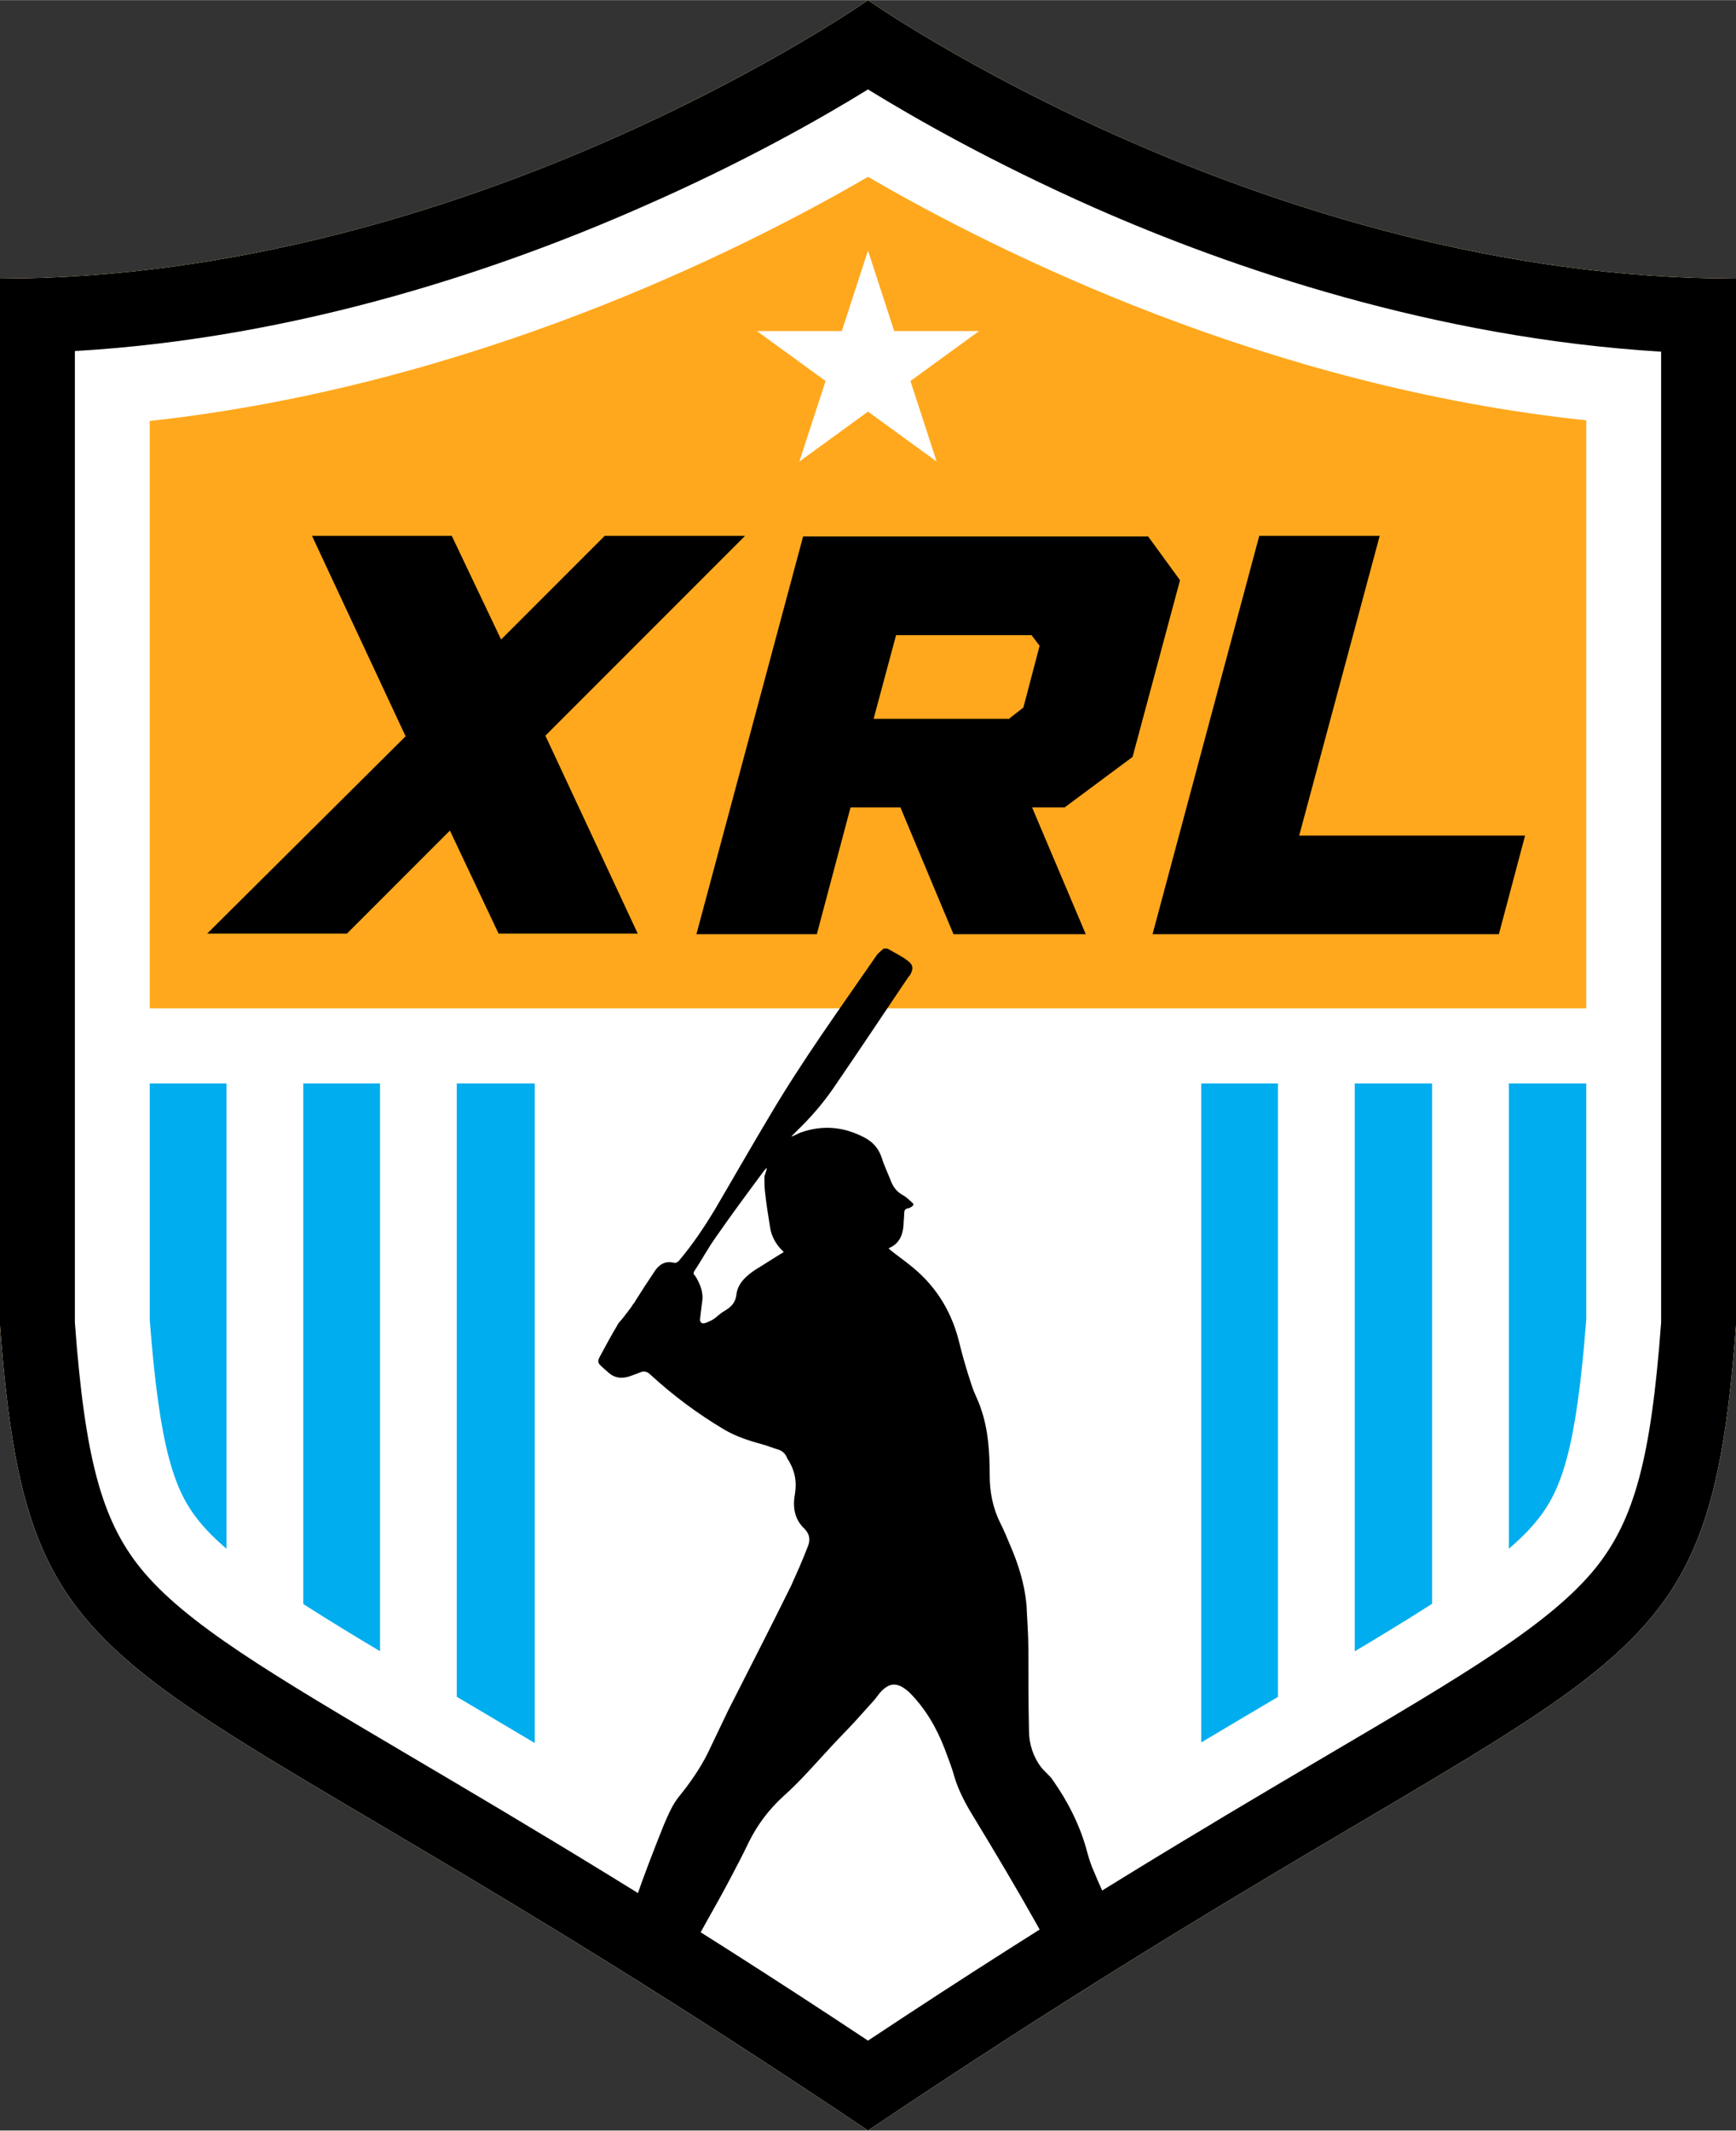 <?xml version="1.0" encoding="utf-8"?>
<!-- Generator: Adobe Illustrator 22.0.1, SVG Export Plug-In . SVG Version: 6.00 Build 0)  -->
<svg xmlns="http://www.w3.org/2000/svg" xmlns:xlink="http://www.w3.org/1999/xlink" version="1.1" x="0px" y="0px" viewBox="0 0 278.2 341.2" style="enable-background:new 0 0 278.2 341.2;" xml:space="preserve" preserveAspectRatio="xMidYMid meet" width="118.211" height="145.0">
<rect x="0" y="0" width="278.2" height="341.2" fill="#333333" stroke="none"/>
<style type="text/css">
	.st0{display:none;}
	.st1{display:inline;}
	.st2{fill:#FFA81D;}
	.st3{fill:#FFFFFF;}
	.st4{fill:#00ADEE;}
</style>
<g id="hockey" class="st0">
	<g class="st1">
		<g>
			<path class="st2" d="M139.1,0c0,0-63.5,44.6-139.1,44.6v167.6c4.8,64.5,19.2,48.4,139.1,129c119.9-80.6,134.3-64.5,139.1-129
				V44.6C202.6,44.6,139.1,0,139.1,0z"/>
			<polygon class="st3" points="257.4,173.5 257.4,241.6 137.7,320.9 99.6,292.5 22,241.8 22,173.5 22,161.5 257.4,161.5 			"/>
			<path class="st4" d="M17.6,167.5h243.2c0,0,0.8,41.1,0,44.3c-0.8,3.2-3,27.6-4,27.6c-1,0-20.3,21.6-21.2,22
				c-1,0.5-97.9,59.4-97.9,59.4S43,263.6,42.4,261.5c-0.6-2.1-19-20.3-19-20.3L17.6,167.5z"/>
			<g>
				<rect x="204.8" y="168.1" class="st3" width="12.3" height="109.1"/>
				<rect x="229.5" y="168.1" class="st3" width="12.3" height="109.1"/>
				<rect x="36.3" y="168.1" class="st3" width="12.3" height="109.1"/>
				<rect x="60.9" y="168.1" class="st3" width="12.3" height="109.1"/>
			</g>
			<polygon class="st3" points="139.1,315 85.7,285.6 85.7,165.6 192.5,165.6 192.5,285.3 			"/>
			<path class="st3" d="M139.1,28.3c21,12.2,64,33.6,115.1,39v144c-1.6,20.9-4,27.4-7.9,32.2c-5.8,7.2-19.6,15.3-40.4,27.6
				c-16.6,9.8-38.6,22.8-66.8,41.3C110.9,294,88.9,281,72.3,271.2c-20.8-12.3-34.6-20.4-40.4-27.6c-3.9-4.8-6.3-11.3-7.9-32.2v-144
				C75.1,61.8,118.1,40.5,139.1,28.3 M139.1,0c0,0-63.5,44.6-139.1,44.6v167.6c4.8,64.5,19.2,48.4,139.1,129
				c119.9-80.6,134.3-64.5,139.1-129V44.6C202.6,44.6,139.1,0,139.1,0L139.1,0z"/>
			<path d="M139.1,14.3c7.3,4.5,19.9,11.7,36.4,19c21.8,9.6,54.4,20.8,90.7,23v155.5c-1.6,21.7-4.3,31.6-10.5,39.3
				c-7.2,8.9-20.9,17-43.7,30.4c-17.8,10.5-41.7,24.6-72.9,45.3C107.9,306.1,84,292,66.2,281.5c-22.7-13.4-36.5-21.5-43.7-30.4
				c-6.2-7.7-8.9-17.6-10.5-39.3V56.2c36.3-2.1,68.9-13.4,90.7-23C119.2,26,131.8,18.8,139.1,14.3 M139.1,0
				c0,0-63.5,44.6-139.1,44.6v167.6c4.8,64.5,19.2,48.4,139.1,129c119.9-80.6,134.3-64.5,139.1-129V44.6C202.6,44.6,139.1,0,139.1,0
				L139.1,0z"/>
			<rect x="14.7" y="161.5" class="st3" width="246.1" height="12"/>
		</g>
		<polygon class="st3" points="139.1,40.1 143.3,53 156.9,53 145.9,61 150.1,73.9 139.1,65.9 128.1,73.9 132.3,61 121.3,53 
			134.9,53 		"/>
		<g class="st0">
			<path class="st1" d="M50,85.8h22.4l7.9,16.6l16.6-16.6h22.5l-32,32l14.8,31.7H79.9L72.1,133l-16.5,16.5H33.2L65,117.9L50,85.8z"
				/>
			<path class="st1" d="M136.1,129.9l-5.3,19.7h-19.3l17.1-63.7h55.3l5.1,7l-8,30l-8.9,7H136.1z M161.8,115l2.2-1.8l2.7-9.9
				l-1.3-1.8h-21.7l-3.6,13.4H161.8z"/>
			<polygon class="st1" points="244.4,133.8 208.2,133.8 221.1,85.8 201.8,85.8 184.7,149.6 240.2,149.6 			"/>
		</g>
		<g>
			<path d="M50,85.8h22.4l7.9,16.6l16.6-16.6h22.5l-32,32l14.8,31.7H79.9L72.1,133l-16.5,16.5H33.2L65,117.9L50,85.8z"/>
			<path d="M144.3,129.3h-8l-5.4,20.3h-19.3l17.1-63.7h55.3l5.1,7l-7.6,28.3l-10.9,8.1h-5.2l8.6,20.3h-21.2L144.3,129.3z M161.8,115
				l2.2-1.7l2.6-9.9l-1.3-1.7h-21.7l-3.6,13.4H161.8z"/>
			<polygon points="244.4,133.8 208.2,133.8 221.1,85.8 201.8,85.8 184.7,149.6 240.2,149.6 			"/>
		</g>
		<path d="M183.1,280.1c-2.5-0.3-10-0.2-12.7-2.8l-20.3-23.7c0.3-0.1,0.6-0.5,0.6-0.5c0.6-0.6,2-4.1,2-4.1c1-0.3,1.2-1.5,1.2-1.5
			c0.5-0.5,1-1.9,1-1.9c0.8-1.3-0.4-2.6-0.4-2.6c0.6-0.2,0.2-1.1,0.2-1.1l0,0l0,0c0,0,0,0,0,0c0,0,0,0,0,0c2.9-3.7,4.1-5.3,4.1-5.3
			c3.8-5,3-10.4,2.1-13.1c-0.9-2.8-0.6-7.6-0.5-10.5c0.2-2.9-1.4-7.1-3.4-9.6c-1.4-1.8-5.2-4.7-7.3-6.3c0.1-0.2,0.2-0.4,0.3-0.6
			c0.2-0.4,0.2-0.9,0.3-1.2c0.3-0.1,0.3-0.2,0.3-0.2c0.9-2.4,0.5-5.5,0.5-5.5c-0.1,0-0.3-0.1-0.5-0.2c0.2-0.8,0-2.4,0-2.7
			c0-0.3-0.7-0.5-0.7-0.5c0-0.6-0.3-1.1-0.3-1.1l-0.7-1.2c-0.5-1.2-1.8-2.1-1.8-2.1s-1-0.5-1.2-0.5c-0.2,0-0.7,0.6-0.7,0.6
			c-2.3-0.4-3.6-0.2-3.6-0.2c-0.4-0.3-1.3-0.5-1.3-0.5l-1.2,0.4l-1.1,1l-0.7,1.2c0,0-0.3,0.3-0.5,0.7c-0.1,0.4-0.2,0.7-0.2,0.7
			s-0.2,0.6-0.2,0.7c-0.2,0-0.5,0.3-0.6,0.6c-0.1,0.2-0.2,1.4-0.2,1.9c-2.6-0.7-5.5-0.1-7.4-0.1c-1.9,0-2.6,0.2-3.6,0.6
			c-1,0.4-1.8-0.1-3.3-0.2c-1.5-0.2-3.3,5.1-3.5,6.7c-0.2,1.6-1.1,4.1-1.1,4.1s-1.8,4-2,5.3c-0.1,0.8-0.4,2-0.6,2.8
			c-3-1.4-5,0.2-5,0.2v0.9c0.3,1.6,1.9,3.5,1.9,3.5c-0.5,0.3-0.2,2-0.2,2c-0.2-0.1-0.4,0.5-0.4,0.5l0.2,1.5l0.3,0.3
			c-0.2,0.7,0.3,1.8,0.3,1.8l0.3,0.2l0.4,0.5c0,0,0.5,0.5,0.9,1c0.4,0.5,2.2,1.5,2.2,1.5c0.3,0.4,0.8,0.8,0.8,0.8s0.7,0.6,1.5,1.3
			c0.8,0.7,1.2,0.2,1.2,0.2l0.3,0.3c1,0.1,2.4-0.2,2.8-0.3c0.3,0.3,0.6,0.7,0.9,1c-0.7,0.9-1.8,2.2-2.5,3c-1.1,1.4-3.6,5.1-4.8,6
			c0,0,0.2,0.2,0.4,0.6c-1.2,1.6-4.4,6-5.7,8.6c-1.6,3.3-3.7,9.1-3.7,9.1s-1.4,4.7-2.2,7.1c-0.6,1.8,0.1,2.8,0.5,3.1
			c-0.5,1.1-1.9,3.6-3.8,4.1c-2.4,0.8-2.8,0.9-2.8,0.9s-1.3-0.1-1.7,0.9l-0.5,0.8c0,0-1.1,1.4-0.8,2.2c0.1,0.3,0.4,0.7,0.7,1.1
			c0,0.5-0.2,1.3-1,2.6c0,0,0,0.1,0.2,0.2l-0.2,0.6c0,0,0.4,1.1,2.4,0.6c2-0.5,8.5-2.6,8.5-2.6s0.9-0.4,1.1-1.1c0,0,0,0,0,0
			c0.1-0.3,0.3-0.9,0.4-2.1c0.4-0.2,2.1-0.8,2.2-2.4c0.1-1.2,0.8-3,1.2-4c0,0,1.6-1.4,2.7-3.8c1.1-2.5,2.9-4.6,3.8-5.6
			c0.9-1.1,2-4.7,2.2-5.6c0.2-0.9,0.5-1.5,1.9-3.2c1.2-1.5,2.8-2.9,3.2-3.3c0.5,0.2,1.1,0.2,1.5,0.2c0,0,4.4-4.4,6.6-5.7
			c0,0,0.1,0,0.2,0c0,0.1,0.1,0.1,0.1,0.2c0,0.1-0.1,0.2-0.3,0.3c-0.7,0.5-1.8,2-3.9,3.8c-2.1,1.8-3.4,2.6-3.2,3.5
			c0,0,0,0.1,0.1,0.1c-1.4,1.4-4.6,5-4.7,7.5c-0.2,3.2-0.1,3.7-1.1,6c-1,2.3-2.7,8.8-2.7,8.8s-0.6,1.3-0.1,2.4
			c-1.1,0.6-3.3,1.8-5.5,2.1l-2.8,0.8l0.1,0.1c0,0-1.4,0.4-2.5,2c0,0-0.3,0.6,0.2,1.2c0.1,0.1,0.2,0.2,0.3,0.4l-1.7,1.7
			c0,0-0.3,0.4-0.1,0.6l-0.3,0.2c0,0,0,0.9,6,0.5s6.9-0.6,6.9-0.6s2-0.4,2.4-1.7c1.3-0.4,2.6-0.8,3.1-2.4c0.4-1.3,0.7-2.3,1.1-3
			c0,0,1.8-1,3.4-3.7c1.6-2.7,2.5-4.3,3-4.9s1.1-3.2,1.4-4.4c0.3-1.2,0.4-3.9,2.2-5.7c0,0,1.3,1.1,1.9,1.6c0,0,3.1-2.1,3.8-3.1
			l0.1,0.3c0.1,0.4,0.8,0.9,0.8,0.9s1.6,1.1,1.7,1.3c0.1,0.2,1,0.9,1,0.9c-0.5,0.7-0.1,1.1-0.1,1.1s0.7,0.6,1.5,0.9
			c0.9,0.3,1.3-0.4,1.3-0.4l0.3,0.3c0.7,0.5,2.4-0.6,2.4-0.6l0,0c10.4,12.3,19.8,23.4,20.8,24.5c2.4,2.7,4.4,3.1,4.4,3.1
			c3.2,1.1,9.5,1.7,9.5,1.7s2.1,0.3,2-1.1S185.6,280.3,183.1,280.1z M148,195.6L148,195.6c0.1-0.2,0.1-0.4,0.2-0.7
			c0.6,0.1,1,0.1,1.3,0.1c0,0.4-0.2,0.9-0.4,1.3C148.4,195.9,148,195.6,148,195.6z M122.9,205.3c1.1-0.3,2-1.7,2.3-2.6
			c0.3-0.8,2.4,1.7,2.4,1.7c0.6,1.5,2.1,2.4,2.1,2.4s0,0-0.5,3.5c-0.5,3.5-1.4,6.2-1.7,7.7c-0.2,1.2-3,3.9-3.8,4.7l-0.3-0.4
			c0.8-1.1,0.4-2.7,0.4-2.7l-0.8-2.6c0.8-0.7,0.5-1.3,0.5-1.3l-1.1-4l0.1-0.3c0,0-0.5-2.6-0.6-3.1c-0.1-0.5-0.6-0.7-0.6-0.7
			c0-0.1,0-0.1,0-0.2C122,206.2,122.9,205.3,122.9,205.3z"/>
	</g>
</g>
<g id="soccer" class="st0">
	<g class="st1">
		<g>
			<path class="st2" d="M139.1,0c0,0-63.5,44.6-139.1,44.6v167.6c4.8,64.5,19.2,48.4,139.1,129c119.9-80.6,134.3-64.5,139.1-129
				V44.6C202.6,44.6,139.1,0,139.1,0z"/>
			<polygon class="st3" points="257.4,173.5 257.4,241.6 137.7,320.9 99.6,292.5 22,241.8 22,173.5 22,161.5 257.4,161.5 			"/>
			<path class="st4" d="M17.6,167.5h243.2c0,0,0.8,41.1,0,44.3c-0.8,3.2-3,27.6-4,27.6c-1,0-20.3,21.6-21.2,22
				c-1,0.5-97.9,59.4-97.9,59.4S43,263.6,42.4,261.5c-0.6-2.1-19-20.3-19-20.3L17.6,167.5z"/>
			<g>
				<rect x="204.8" y="168.1" class="st3" width="12.3" height="109.1"/>
				<rect x="229.5" y="168.1" class="st3" width="12.3" height="109.1"/>
				<rect x="36.3" y="168.1" class="st3" width="12.3" height="109.1"/>
				<rect x="60.9" y="168.1" class="st3" width="12.3" height="109.1"/>
			</g>
			<polygon class="st3" points="139.1,315 85.7,285.6 85.7,165.6 192.5,165.6 192.5,285.3 			"/>
			<path class="st3" d="M139.1,28.3c21,12.2,64,33.6,115.1,39v144c-1.6,20.9-4,27.4-7.9,32.2c-5.8,7.2-19.6,15.3-40.4,27.6
				c-16.6,9.8-38.6,22.8-66.8,41.3C110.9,294,88.9,281,72.3,271.2c-20.8-12.3-34.6-20.4-40.4-27.6c-3.9-4.8-6.3-11.3-7.9-32.2v-144
				C75.1,61.8,118.1,40.5,139.1,28.3 M139.1,0c0,0-63.5,44.6-139.1,44.6v167.6c4.8,64.5,19.2,48.4,139.1,129
				c119.9-80.6,134.3-64.5,139.1-129V44.6C202.6,44.6,139.1,0,139.1,0L139.1,0z"/>
			<path d="M139.1,14.3c7.3,4.5,19.9,11.7,36.4,19c21.8,9.6,54.4,20.8,90.7,23v155.5c-1.6,21.7-4.3,31.6-10.5,39.3
				c-7.2,8.9-20.9,17-43.7,30.4c-17.8,10.5-41.7,24.6-72.9,45.3C107.9,306.1,84,292,66.2,281.5c-22.7-13.4-36.5-21.5-43.7-30.4
				c-6.2-7.7-8.9-17.6-10.5-39.3V56.2c36.3-2.1,68.9-13.4,90.7-23C119.2,26,131.8,18.8,139.1,14.3 M139.1,0
				c0,0-63.5,44.6-139.1,44.6v167.6c4.8,64.5,19.2,48.4,139.1,129c119.9-80.6,134.3-64.5,139.1-129V44.6C202.6,44.6,139.1,0,139.1,0
				L139.1,0z"/>
			<rect x="14.7" y="161.5" class="st3" width="246.1" height="12"/>
		</g>
		<polygon class="st3" points="139.1,40.1 143.3,53 156.9,53 145.9,61 150.1,73.9 139.1,65.9 128.1,73.9 132.3,61 121.3,53 
			134.9,53 		"/>
		<g class="st0">
			<path class="st1" d="M50,85.8h22.4l7.9,16.6l16.6-16.6h22.5l-32,32l14.8,31.7H79.9L72.1,133l-16.5,16.5H33.2L65,117.9L50,85.8z"
				/>
			<path class="st1" d="M136.1,129.9l-5.3,19.7h-19.3l17.1-63.7h55.3l5.1,7l-8,30l-8.9,7H136.1z M161.8,115l2.2-1.8l2.7-9.9
				l-1.3-1.8h-21.7l-3.6,13.4H161.8z"/>
			<polygon class="st1" points="244.4,133.8 208.2,133.8 221.1,85.8 201.8,85.8 184.7,149.6 240.2,149.6 			"/>
		</g>
		<g>
			<path d="M50,85.8h22.4l7.9,16.6l16.6-16.6h22.5l-32,32l14.8,31.7H79.9L72.1,133l-16.5,16.5H33.2L65,117.9L50,85.8z"/>
			<path d="M144.3,129.3h-8l-5.4,20.3h-19.3l17.1-63.7h55.3l5.1,7l-7.6,28.3l-10.9,8.1h-5.2l8.6,20.3h-21.2L144.3,129.3z M161.8,115
				l2.2-1.7l2.6-9.9l-1.3-1.7h-21.7l-3.6,13.4H161.8z"/>
			<polygon points="244.4,133.8 208.2,133.8 221.1,85.8 201.8,85.8 184.7,149.6 240.2,149.6 			"/>
		</g>
		<g>
			<path d="M146.7,297c-5.2,1.5-8.7,6.5-8.4,11.8c0.3,5.4,4.3,9.9,9.7,10.8c0.5,0.1,1,0.2,1.5,0.2c1.3-0.2,2.5-0.3,3.8-0.5
				c0.1-0.1,0.2-0.1,0.4-0.2c5.2-1.8,8.4-7.1,7.7-12.5C160.5,299.6,153.6,295,146.7,297z"/>
			<path d="M184.4,201.6c-0.4-1.5-1.1-2.7-2.4-3.5c-0.8-0.5-1.7-1-2.5-1.5c-0.2-0.1-0.3-0.3-0.5-0.4c-0.8-0.6-1.6-1.3-2.5-1.7
				c-3.3-1.6-6.6-3.1-9.9-4.6c-0.8-0.4-1.6-0.9-2.4-1.4c-0.6-0.4-1.3-0.8-1.9-1.1c-1-0.4-2-0.7-3-0.9c-0.9-0.2-1.8-0.5-2.7-0.7
				c-1.3-0.3-2.6,0.1-3.9,0.2c-2.1,0.3-4.2,0.3-6.2-0.4c-0.3-0.1-0.8-0.2-1.1-0.1c-0.9,0.5-1.6-0.5-2.4-0.3c0,0-0.1-0.1-0.1-0.1
				c-0.4-1.1-0.6-2.2-0.5-3.3c0.1-0.5,0.4-0.9,1-1.1c0.8-0.3,0.8-1.2,0.8-1.9c0-0.8-0.1-1.6,0.2-2.4c0.2-0.6,0-1.3,0-2.1
				c-0.5,0.2-0.8,0.3-1.1,0.4c-0.2-1.8-0.4-3.5-0.7-5.2c-0.2-1.2-0.6-2.3-1.6-3.1c-0.5-0.4-1-0.7-1.5-1c-0.3-0.2-0.7-0.5-1-0.6
				c-1.6-0.4-3.2-0.8-4.9-0.5c-0.2,0-0.5,0-0.7,0c0,0-0.1,0-0.1,0c-0.2,0.1-0.4,0.1-0.6,0.2c-2.9,0.7-4.6,2.7-5.6,5.4
				c-0.5,1.3-0.7,2.7-0.5,4.1c0,0.1,0,0.3-0.1,0.5c-0.2,0.4,0,0.8,0.2,1.1c0.2,0.3,0.3,0.7,0.5,1.1c-0.3,0-0.4,0-0.6-0.1
				c-0.4-0.2-0.7,0-0.8,0.4c-0.1,0.2-0.1,0.5-0.1,0.8c0.6,1.6,1.2,3.2,1.8,4.7c0.2,0.5,0.6,0.7,1.1,0.3c0.1-0.1,0.3-0.1,0.5-0.2
				c0.3,1.1,0.5,2.1,0.8,3c-0.8,0.5-1.4,1.3-2.4,1.3c-0.1,0-0.3,0.2-0.4,0.3c-0.3,0.3-0.6,0.4-1,0.4c-0.7,0-1.3,0-2,0
				c0.1,0.9-0.1,1.2-0.8,1.3c-0.7,0.1-1.5,0.3-2.2,0.4c-1.2,0.2-2.3,0.7-3.1,1.6c-1.8,2-3.6,3.9-5.4,5.9c-1.3,1.4-2.6,2.8-3.4,4.6
				c-1.7,3.5-2.9,7.2-4,10.9c-0.3,0.9-0.1,1.9-0.1,2.8c0,0.4,0.2,0.5,0.6,0.5c0.6,0.1,1.3,0.2,2,0.4c-0.7,1.1-1.2,2.1-2.3,2.8
				c-0.9,0.5-1.7,1.2-2.1,2.2c-0.9,2.3-1.7,4.6-1.6,7.2c0.1,1.1-0.1,2.2-0.3,3.2c-0.1,0.5-0.3,1-0.3,1.6c0,0.2-0.1,0.4-0.3,0.6
				c-0.4,0.6-0.9,1.1-1.4,1.7c-0.4,0.5-0.8,0.9-1.2,1.4c-0.2,0.2-0.3,0.5-0.3,0.7c0,1.1,0,2.2,0,3.3c0,0.4,0,0.8,0.1,1.2
				c0.2,0.7,0.6,1.3,0.6,1.9c0,1.6,1,2.7,1.9,3.8c0.3,0.4,0.8,0.4,1.2,0.1c0.4-0.2,0.5-0.6,0.3-1c-0.2-0.6-0.3-1.2-0.5-1.7
				c0.4-0.2,0.7-0.3,1-0.4c0.2-0.1,0.4-0.3,0.4-0.4c0-0.5,0.1-1-0.1-1.4c-0.4-0.8-0.2-1.6,0-2.5c0.3-1,0.9-1.7,1.8-2.2
				c-0.1,0.5-0.3,0.9-0.5,1.4c-0.4,0.7-0.6,1.4-0.3,2.1c0.2,0.5,0.6,0.6,1,0.2c0.2-0.2,0.3-0.3,0.4-0.5c0.2-0.3,0.4-0.5,0.6-0.8
				c0.2-0.3,0.4-0.5,0.5-0.8c0.3-0.6,0.5-1.3,0.9-1.7c1-1,1.2-2.1,1-3.3c-0.2-1.2-0.3-2.5-0.4-3.7c0-0.3,0.2-0.6,0.4-0.8
				c0.6-0.6,1.2-1.1,1.8-1.6c0.9-0.9,1.6-2,1.8-3.3c0.1-0.9,0.3-1.9,0.6-2.8c0.1-0.3,0.3-0.6,0.5-0.9c0.4-0.6,1.1-1.1,1.1-1.7
				c0-1.3,0.9-1.5,1.8-1.7c0.3-0.1,0.6-0.1,0.9-0.2c0.2-0.1,0.3-0.2,0.4-0.3c1.2-1.8,2.1-3.7,2.1-5.9c0-0.2,0.1-0.3,0.1-0.7
				c0.3,0.3,0.5,0.4,0.5,0.6c0.1,1,0.3,2,0,3c-0.3,1.3-0.8,2.5-0.5,3.8c0.1,0.7,0.1,1.5,0.2,2.2c0.2,2.4,0.9,4.6,2.8,6.3
				c0.7,0.6,1.1,1.4,1,2.4c0,0.4-0.1,0.7-0.6,0.7c-0.3,0-0.6,0.2-0.8,0.4c-0.6,0.7-1.2,1.5-1.8,2.3c-0.5,0.8-0.7,1.7-0.5,2.6
				c0.1,0.4,0,0.7-0.3,1c-2.8,3.4-5.6,6.9-8.4,10.3c-0.7,0.9-1.2,1.9-1.8,2.9c-0.3,0.5-0.3,1.2-0.6,1.7c-1.3,2.3-2.8,4.6-4.1,6.9
				c-0.3,0.5-0.7,1-1.3,1.2c-0.2,0.1-0.3,0.2-0.4,0.4c-0.9,1.4-1.8,2.7-2.8,4.1c-0.2,0.3-0.2,0.5,0.1,0.7c0.6,0.7,1.2,1.5,1.8,2.3
				c0.4,0.5,0.5,1.1,0.3,1.8c-0.7,2.3-1.5,4.6-2.2,6.9c-0.1,0.4-0.3,0.7-0.4,1.1c-1,1.8-2.2,3.5-3.1,5.4c-1.5,2.9-3.2,5.8-3.5,9.2
				c0,0.2-0.2,0.5-0.4,0.5c-0.4,0.1-0.6,0.3-0.7,0.7c-0.5,1.5-1.1,3-1.6,4.6c-0.2,0.5-0.3,0.9-0.3,1.4c-0.1,1.2-0.2,2.4-0.3,3.7
				c-0.1,0.7-0.1,1.3-0.1,2c2.7,2.2,5.7,4.6,8.7,7.1c0.7-2.3,1.5-4.6,2.2-6.9c0.4-1.4,1.1-2.6,2-3.7c0.8-0.9,1.5-1.8,2.2-2.7
				c0.3-0.3,0.5-0.8,0.6-1.2c0.3-1.4,0.7-2.7,0.9-4.1c0.3-2.2,0.5-4.5,0.8-6.8c0-0.2,0-0.4,0.2-0.6c1-1,1.9-2.1,3-3.1
				c1.1-1,2.1-2,3.1-3.1c1.4-1.5,2.9-2.9,4.4-4.4c0.2-0.2,0.4-0.3,0.7-0.1c0.6,0.3,1.3,0.5,1.9,0.8c0.1-0.2,0.2-0.4,0.3-0.6
				c1.1-2,2.3-4,3.4-6c0.1-0.2,0.3-0.5,0.5-0.7c0.8-0.6,1.5-1.3,2.4-1.8c0.9-0.6,1.8-1.2,2.4-2.1c0.3-0.5,0.9-0.7,1.6-0.8
				c0.2,1.3,0.4,2.6,0.5,3.9c0,0.2-0.1,0.4-0.2,0.6c-1,1.6-2.1,3.1-3.1,4.7c-0.6,0.9-1.1,1.9-1.7,2.9c-0.7,1.1-1.4,2.1-2.6,2.7
				c-1.2,0.6-2,1.5-2.6,2.7c-1,1.8-1.6,3.8-2.1,5.8c-0.4,1.5,0,2.8,1.1,3.9c0.8,0.8,1.7,1.1,2.8,0.7c2.4-0.9,4.8-1.8,6.5-3.9
				c0.3-0.3,0.6-0.6,0.9-0.9c0.8-0.9,2-1.4,2.1-2.8c0.4,0.6,0.8,1.3,1.1,1.9c0.6,1.2,1.5,2.2,2.9,2.4c1.4,0.2,2.9,0,4.1-0.7
				c1.3-0.7,2.5-1.8,3.5-2.9c0.6-0.7,0.9-1.8,1.1-2.8c0.2-0.8,0.5-1.6,1-2.2c0.5-0.6,1-1.2,1.6-1.8c0.5-0.6,1-1.3,1.9-0.4
				c0.6-2,1.2-3.8,1.6-5.6c0.4-1.7,0.7-3.3,1.5-4.9c0.4-0.8,0.9-1.6,1.1-2.5c0.8-2.7,1.6-5.3,2.4-8c0.4-1.3,0.5-2.6,0.3-4
				c-0.5-3.1-0.9-6.2-1.4-9.3c0-0.2-0.1-0.4-0.1-0.6c-0.3-1.1,0-2.2,0.7-3c0.6-0.7,1.2-1.5,1.6-2.3c1-2.1,1.3-4.3,1.1-6.6
				c-0.2-2.2-0.5-4.4-0.8-6.6c-0.2-1-0.1-1.9,0.2-2.9c0.2-0.5,0.3-1.1,0.4-1.6c1-4.4,2-8.7,3-13.1c0.1-0.4,0.3-0.6,0.7-0.6
				c1.2,0,2.4,0,3.6-0.1c1.7-0.1,3.3,0,4.8,1c1,0.7,2.1,1,3.2,1c0.3,0,0.6-0.1,0.8-0.2c0.7-0.6,1.4-1.3,2.1-2c0.3,0.3,0.7,0.4,0.6,1
				c-0.6,3-1,6.1-1.1,9.2c-0.1,3-1.2,5.8-2,8.6c-0.1,0.2-0.2,0.3-0.3,0.5c-0.5,0.7-1,1.4-1.6,2c-1,1.1-2.3,1.9-3.8,2.4
				c-0.6,0.2-1.2,0.4-1.7,0.6c0.1,0.4,0.2,0.6,0.3,0.9c0.2,1.3-0.6,2.2-1.2,3.2c-0.3,0.5-0.6,0.9-0.4,1.5c0.2,0.5,0.3,1.1,0.5,1.8
				c0.5-0.5,1-0.8,1.1-1.2c0.4-1,1.4-1,2.2-1.2c-0.4,0.4-0.8,0.7-1.2,1c-0.3,0.3-0.4,0.7-0.7,0.9c-0.9,0.7-0.9,0.6-0.6,1.8
				c0.8-0.1,1.1,0.5,1.6,0.9c0.2,0.2,0.3,0.5,0.3,0.8c0,0.7,0.3,0.8,0.9,0.6c0.4-0.2,0.8-0.4,1.2-0.5c0.3-0.1,0.6-0.4,0.8,0.2
				c0,0.1,0.3,0.1,0.4,0.1c0.6-0.2,1.2-0.3,1.8-0.5c0.1,0,0.2-0.2,0.2-0.4c0.1-0.4,0.2-0.8,0.3-1.1c0.5-1,1-1.9,1.6-2.8
				c0.3-0.5,0.7-0.9,1.1-1.3c1.2-1.4,1.2-3.3,1.9-5c0.1-0.1,0-0.3,0-0.5c0.1-0.5,0.1-1.1,0.3-1.5c1.8-3.5,3-7.2,4.2-10.9
				c0.9-2.8,1.3-5.8,2-8.6C184.9,205.4,184.8,203.5,184.4,201.6z"/>
		</g>
	</g>
</g>
<g id="football" class="st0">
	<g class="st1">
		<g>
			<path class="st2" d="M139.1,0c0,0-63.5,44.6-139.1,44.6v167.6c4.8,64.5,19.2,48.4,139.1,129c119.9-80.6,134.3-64.5,139.1-129
				V44.6C202.6,44.6,139.1,0,139.1,0z"/>
			<polygon class="st3" points="257.4,173.5 257.4,241.6 137.7,320.9 99.6,292.5 22,241.8 22,173.5 22,161.5 257.4,161.5 			"/>
			<path class="st4" d="M17.6,167.5h243.2c0,0,0.8,41.1,0,44.3c-0.8,3.2-3,27.6-4,27.6c-1,0-20.3,21.6-21.2,22
				c-1,0.5-97.9,59.4-97.9,59.4S43,263.6,42.4,261.5c-0.6-2.1-19-20.3-19-20.3L17.6,167.5z"/>
			<g>
				<rect x="204.8" y="168.1" class="st3" width="12.3" height="109.1"/>
				<rect x="229.5" y="168.1" class="st3" width="12.3" height="109.1"/>
				<rect x="36.3" y="168.1" class="st3" width="12.3" height="109.1"/>
				<rect x="60.9" y="168.1" class="st3" width="12.3" height="109.1"/>
			</g>
			<polygon class="st3" points="139.1,315 85.7,285.6 85.7,165.6 192.5,165.6 192.5,285.3 			"/>
			<path class="st3" d="M139.1,28.3c21,12.2,64,33.6,115.1,39v144c-1.6,20.9-4,27.4-7.9,32.2c-5.8,7.2-19.6,15.3-40.4,27.6
				c-16.6,9.8-38.6,22.8-66.8,41.3C110.9,294,88.9,281,72.3,271.2c-20.8-12.3-34.6-20.4-40.4-27.6c-3.9-4.8-6.3-11.3-7.9-32.2v-144
				C75.1,61.8,118.1,40.5,139.1,28.3 M139.1,0c0,0-63.5,44.6-139.1,44.6v167.6c4.8,64.5,19.2,48.4,139.1,129
				c119.9-80.6,134.3-64.5,139.1-129V44.6C202.6,44.6,139.1,0,139.1,0L139.1,0z"/>
			<path d="M139.1,14.3c7.3,4.5,19.9,11.7,36.4,19c21.8,9.6,54.4,20.8,90.7,23v155.5c-1.6,21.7-4.3,31.6-10.5,39.3
				c-7.2,8.9-20.9,17-43.7,30.4c-17.8,10.5-41.7,24.6-72.9,45.3C107.9,306.1,84,292,66.2,281.5c-22.7-13.4-36.5-21.5-43.7-30.4
				c-6.2-7.7-8.9-17.6-10.5-39.3V56.2c36.3-2.1,68.9-13.4,90.7-23C119.2,26,131.8,18.8,139.1,14.3 M139.1,0
				c0,0-63.5,44.6-139.1,44.6v167.6c4.8,64.5,19.2,48.4,139.1,129c119.9-80.6,134.3-64.5,139.1-129V44.6C202.6,44.6,139.1,0,139.1,0
				L139.1,0z"/>
			<rect x="14.7" y="161.5" class="st3" width="246.1" height="12"/>
		</g>
		<polygon class="st3" points="139.1,40.1 143.3,53 156.9,53 145.9,61 150.1,73.9 139.1,65.9 128.1,73.9 132.3,61 121.3,53 
			134.9,53 		"/>
		<g>
			<path d="M50,85.8h22.4l7.9,16.6l16.6-16.6h22.5l-32,32l14.8,31.7H79.9L72.1,133l-16.5,16.5H33.2L65,117.9L50,85.8z"/>
			<path d="M136.1,129.9l-5.3,19.7h-19.3l17.1-63.7h55.3l5.1,7l-8,30l-8.9,7H136.1z M161.8,115l2.2-1.8l2.7-9.9l-1.3-1.8h-21.7
				l-3.6,13.4H161.8z"/>
			<polygon points="244.4,133.8 208.2,133.8 221.1,85.8 201.8,85.8 184.7,149.6 240.2,149.6 			"/>
		</g>
		<g class="st0">
			<path class="st1" d="M50,85.8h22.4l7.9,16.6l16.6-16.6h22.5l-32,32l14.8,31.7H79.9L72.1,133l-16.5,16.5H33.2L65,117.9L50,85.8z"
				/>
			<path class="st1" d="M144.3,129.3h-8l-5.4,20.3h-19.3l17.1-63.7h55.3l5.1,7l-7.6,28.3l-10.9,8.1h-5.2l8.6,20.3h-21.2L144.3,129.3
				z M161.8,115l2.2-1.7l2.6-9.9l-1.3-1.7h-21.7l-3.6,13.4H161.8z"/>
			<polygon class="st1" points="244.4,133.8 208.2,133.8 221.1,85.8 201.8,85.8 184.7,149.6 240.2,149.6 			"/>
		</g>
		<path d="M88.8,303c0.4-0.1,0.7-0.3,0.8-0.9c0-0.1,0.1-0.2,0.2-0.4c0.7,0.7,1,0.6,1.3-0.3c0-0.1,0.1-0.1,0.1-0.2
			c0.2-1,0.8-1.6,1.6-2.1c0.6-0.3,1.3-0.6,1.9-0.9c0.8-0.3,1.3-0.8,1.6-1.6c0.3-0.6,0.6-1.2,1.1-1.6c2.3-2.1,4.9-3.9,7.7-5.2
			c3.4-1.6,6.6-3.6,9.4-6.2c2-1.9,4.2-3.5,6.8-4.5c0.4-0.1,0.8-0.4,1-0.7c0.7-1.2,1.8-1.7,3-2c1.4-0.4,2.5-1.3,3.4-2.4
			c0.4-0.4,0.7-0.9,1.1-1.2c1.4-0.9,2.1-2.4,3-3.7c0.5-0.7,1.2-1.3,1.8-1.9c0.6-0.7,1.3-1.2,1.9-1.9c0.6-0.8,1.1-1.6,1.6-2.5
			c1.8-3.2,3.5-6.4,5.2-9.6c0.2-0.3,0.3-0.7,0.6-1c1-0.9,2.1-1.8,3.2-2.6c0.6-0.5,1.8-0.1,2.2,0.6c2.1,3.8,4.9,6.9,8.2,9.6
			c2.4,1.9,5,3.5,7.6,5c1.4,0.8,2.7,1.7,3.5,3.1c1.1,1.8,2.1,3.6,3,5.4c0.3,0.5,0.3,1.2,0.3,1.8c0.1,1.8,0.1,3.6,0.3,5.4
			c0.4,3.3,1.2,6.6,3.4,9.3c1.9,2.4,3.3,5.1,4.7,7.9c0.2,0.4,0.4,0.7,0.4,1.1c0.1,1.1,0.8,2.1,0.7,3.3c0,0.1,0,0.3,0.1,0.4
			c0.7,0.9,0.3,1.7-0.2,2.6c-0.4,0.7-0.8,1.5-1,2.3c3.7-2.5,7.1-4.9,10-6.9c0-0.1-0.1-0.1-0.1-0.2c-1.2-1.5-1.8-3.1-2-5
			c-0.1-0.8-0.2-1.6-0.3-2.4c-0.9-4.5-1.7-9.1-2.9-13.5c-0.5-2.1-1.6-4.1-2.5-6.2c-0.6-1.4-1.2-2.9-0.8-4.4c0.3-1.2,0.4-2.4,0.3-3.6
			c-0.2-1.9-0.9-3.6-2.6-4.8c-0.5-0.3-0.8-1-1.1-1.6c-0.6-1.2-1-2.4-1.6-3.6c-0.3-0.6-0.8-1.1-1-1.7c-0.3-0.9-0.5-1.9-0.8-2.8
			c-0.5-1.4-1-2.8-1.6-4.1c-0.9-2-2-3.9-3.6-5.4c-0.2-0.2-0.5-0.3-0.8-0.5c-0.4-0.2-0.8-0.4-1.1-0.7c-0.9-1.4-1.8-2.8-2.6-4.3
			c-1.2-2-2.5-3.9-4.5-5.2c-0.8-0.5-0.3-1.5-0.8-2.2c0,0,0.1-0.2,0.2-0.2c0.6-0.4,0.5-0.9,0.2-1.5c-0.3-0.7-0.3-1.3,0.2-1.8
			c0.6-0.8,0.8-1.8,0.5-2.8c-0.1-0.3-0.1-0.6-0.1-0.9c-0.1-1.7-0.1-3.4-0.1-5.2c-0.1-1.3-0.1-2.6-1.1-3.7c-0.1-0.1-0.1-0.5,0-0.7
			c0.1-0.3,0.3-0.6,0.3-0.9c-0.1-1.4-0.3-2.9-0.4-4.3c-0.1-0.9,0.1-1.8,0.1-2.6c0-0.6,0.1-1.2,0-1.8c-0.1-0.6,0-1,0.4-1.5
			c0.3-0.4,0.3-0.9,0.4-1.4c0.1-0.5,0.2-0.9,0.3-1.4c0.6,0.3,1.1,0.5,1.5,0.8c1.1,0.5,1.9,1.3,2.1,2.5c0.3,1.8,1.5,2,3.3,1.8
			c0.2,0,0.4-0.1,0.5,0c2.3,1.1,4.8,1.9,6.9,3.5c0.6,0.5,1.4,0.9,2.1,0.8c2.1-0.1,3.4-1.4,4.2-3.2c1-2.1,1-4.3,0.4-6.5
			c-0.9-3.2-1.9-6.3-2.8-9.5c-0.3-1.2-0.4-2.4-0.6-3.6c-0.1-0.7-0.3-1.4-0.4-2c-0.1-0.5-0.2-1-0.1-1.5c0.2-1,0.6-1.9,0.8-2.8
			c0.5-2.3-0.3-4.4-1-6.6c0-0.1-0.1-0.3-0.1-0.3c-0.8,0-0.7-0.8-1-1.2c-0.2-0.2-0.6-0.5-0.8-0.5c-0.2,0-0.5,0.5-0.6,0.7
			c0,0.8,0.1,1.6,0.1,2.3c0,0.4,0,0.9,0,1.3c-1-1.3-2-2.5-3-3.6c-0.1-0.2-0.4-0.3-0.6-0.4c-0.6-0.3-1.1,0-1,0.7
			c0.1,0.5,0.3,0.9,0.6,1.3c0.5,0.8,1.1,1.5,1.6,2.2c0.1,0.1,0.1,0.3,0.1,0.6c-0.4-0.2-0.6-0.2-0.8-0.4c-1-0.6-2-1.3-3.1-1.9
			c-0.3-0.2-0.8-0.1-1.1,0c-0.4,0.3-0.2,0.7,0.1,1.1c0.3,0.3,0.6,0.6,0.9,0.9c0.5,0.4,0.9,0.8,1.4,1.3c0.4,0.4,0.5,0.8,0.2,1.1
			c-0.6,0-1.2-0.1-1.4,0.1c-0.2,0.3-0.2,0.8-0.1,1.3c0,0.4,0.3,0.9,0.2,1.3c-0.4,1.5,0.3,2.4,1.3,3.4c0.9,0.9,1.9,1.8,2.1,3.1
			c0.3,2.2,0.4,4.4,0.6,6.7c-0.7,0-1.2-0.2-1.3-0.9c-0.1-0.7-0.5-1.2-1.1-1.5c-1-0.6-1.7-1.6-2-2.8c-0.2-0.8-0.4-1.5-0.6-2.3
			c-0.1-0.3-0.4-0.8-0.7-0.9c-0.9-0.3-1.4-0.9-1.7-1.8c-0.5-1.2-1.4-2.2-2.5-2.6c-1.5-0.7-3.2-1.2-4.8-1.5c-0.9-0.2-2-0.2-2.8,0.2
			c-2.9,1.2-5.9,1.3-9.1,1.1c0.4-0.2,0.6-0.4,0.8-0.5c0.3-0.1,0.6-0.2,0.9-0.3c1.6-0.5,1.3-0.4,1.3-1.7c0-1.1,0-2.3,0-3.4
			c0-0.2,0-0.5,0.1-0.7c0.1-0.5,0.3-1-0.4-1.3c-0.1,0-0.1-0.3-0.2-0.5c-0.2-1.8-0.5-3.6-0.7-5.4c-0.1-0.4-0.2-0.7-0.7-0.8
			c-0.3-0.1-0.7-0.4-0.9-0.7c-0.8-1.8-2.1-3.1-3.8-4c-1.3-0.7-2.8-1.2-4.2-1.8c-0.5,0-1-0.1-1.5-0.1c-0.9,0.2-1.9,0.3-2.8,0.5
			c-4.7,1.3-8,5.3-8.1,10.1c-0.1,2.6,0.4,5.1,1.4,7.3c-0.3,0.6-0.8,1-0.7,1.3c0.1,0.6,0.8,0.4,1.3,0.4c0.3,0,0.7,0.2,1,0.5
			c1.1,0.9,2.1,1.8,3.2,2.7c0.3,0.3,0.6,0.6,1,0.9c-0.1,0.1-0.1,0.2-0.2,0.3c-0.6-0.1-1.1-0.1-1.7-0.2c-0.4,0-0.9-0.3-1.2-0.1
			c-0.9,0.4-1.7,1-2.6,1.4c-1.2,0.5-2.5,1-3.8,1.4c-1,0.3-2.1,0.3-3.2,0.3c-1.3,0-2.3,0.5-3.3,1.2c-1.9,1.4-3.6,3-5.6,4.1
			c-1.1,0.6-1.9,2-3.4,1.9c-0.3,0-0.7,0.3-1.1,0.5c0-1.4-0.1-2.7-0.1-4c0-1.2-0.2-2.5,0.1-3.7c0.5-1.5,0.9-3.2,2.2-4.3
			c0.2-0.2,0.3-0.5,0.5-0.8c0.3-0.4,0.6-0.9,0.9-1.3c0.3-0.5,0.5-0.9,0.7-1.4c0.1-0.2,0.3-0.4,0.5-0.5c0.9-0.5,1.8-1,2.6-1.6
			c1.1-0.9,1.5-2.2,0.9-3.5c-1.6-3.7-4.4-5.9-8.2-7c-4.3-1.2-8.2-0.1-11.6,2.7c-1.6,1.3-1.8,2.7-0.7,4.4c1.6,2.7,4,4.6,6.9,5.6
			c0.1,0,0.2,0.1,0.3,0.1c0.1,1.1,0.2,2.2,0.1,3.3c-0.1,0.9-0.3,1.8-0.7,2.5c-1.5,2.8-2.9,5.7-3.6,8.8c-0.3,1.2-0.2,2.4-0.1,3.6
			c0,1.2,0.3,2.4,0.3,3.6c0,1.2,0.5,2.2,1.3,3c0.3,0.3,1,0.5,1.4,0.5c2.3-0.1,4.5,0.3,6.7,0.9c0.3,0.1,0.5,0.3,0.7,0.5
			c0.8,1.1,1.8,1.4,3.1,1.2c0.3-0.1,0.7,0.1,0.9,0.2c0.6,0.5,1.2,0.4,1.8,0.1c1.1-0.4,2.2-0.8,3.4-1c0.8-0.2,1.6,0.2,2.1,0.8
			c1,1.1,2.3,2,3.6,2.7c0.9,0.5,1.7,1.1,1.9,2.2c0.3,1.7,1.3,2.9,2.4,4.1c0.1,0.2,0.2,0.3,0.4,0.5c1.1,1.2,1.4,2.6,0.8,4.1
			c-0.5,1.2-0.4,2.3,0.1,3.5c0.3,0.6,0.3,1.5,0.1,2.1c-0.2,1-0.2,1.8,0.7,2.4c-0.4,0.7-0.8,1.4-1.1,2c-0.3,0.5-0.3,0.9,0.2,1.3
			c0.2,0.2,0.4,0.6,0.4,0.9c0.2,1.2,0.3,2.4,0.4,3.6c0,0.3-0.1,0.6-0.3,0.8c-0.3,0.4-0.6,0.8-0.4,1.4c0.1,0.2-0.1,0.5-0.2,0.8
			c-1.2,2.6-2.5,5.2-3.5,7.9c-0.8,2-1.3,4.2-1.6,6.4c-0.3,2.5-0.9,4.8-1.9,7.1c-0.9,2.1-1.6,4.4-2.4,6.6c-0.1,0.4-0.3,0.7-0.4,1
			c-0.2,0.5-0.5,0.8-1,1c-0.4,0.2-0.7,0.7-1.1,1c-0.2,0.2-0.4,0.6-0.7,0.8c-2.5,1.7-5.3,3.1-8.1,4.1c-2.9,1.1-5.2,2.9-6.9,5.4
			c-1.7,2.4-3.3,5-5,7.4c-0.4,0.6-1,1.2-1.5,1.7c-0.5,0.5-1.2,1-1.6,1.6c-0.8,1.1-1.9,1.7-3.2,1.9c-1,0.2-1.9,0.6-2.5,1.5
			c-0.2,0.3-0.6,0.4-0.9,0.5c-1.9,0.4-3.5,1.5-4.9,2.8c-0.3,0.2-0.7,0.4-1,0.5c-0.3,0.1-0.6,0.1-0.9,0.2
			C82.3,298.9,85.4,300.9,88.8,303z M148.2,172.3c0.1,0.3,0.1,0.5,0.2,0.8c-0.4,0.1-0.8,0.2-1.2,0.2c-0.1-0.3-0.1-0.5-0.2-0.8
			C147.4,172.5,147.8,172.4,148.2,172.3z M147.5,169.2c0,0.9,0.1,1.6,0.1,2.3c0,0.1-0.2,0.3-0.3,0.3c-0.1,0-0.3-0.2-0.4-0.3
			C146.8,170.8,146.8,170,147.5,169.2z M147.3,174.1c0.3,0,0.6-0.1,1.2-0.1c-0.1,1.2-0.2,2.4-0.3,3.5c0,0.1-0.3,0.2-0.4,0.3
			c-0.4,0.1-0.8,0.2-1.2,0.3C146.8,176.7,147,175.5,147.3,174.1z"/>
	</g>
</g>
<g id="basketball" class="st0">
	<g class="st1">
		<g>
			<path class="st2" d="M139.1,0c0,0-63.5,44.6-139.1,44.6v167.6c4.8,64.5,19.2,48.4,139.1,129c119.9-80.6,134.3-64.5,139.1-129
				V44.6C202.6,44.6,139.1,0,139.1,0z"/>
			<polygon class="st3" points="257.4,173.5 257.4,241.6 137.7,320.9 99.6,292.5 22,241.8 22,173.5 22,161.5 257.4,161.5 			"/>
			<path class="st4" d="M17.6,167.5h243.2c0,0,0.8,41.1,0,44.3c-0.8,3.2-3,27.6-4,27.6c-1,0-20.3,21.6-21.2,22
				c-1,0.5-97.9,59.4-97.9,59.4S43,263.6,42.4,261.5c-0.6-2.1-19-20.3-19-20.3L17.6,167.5z"/>
			<g>
				<rect x="204.8" y="168.1" class="st3" width="12.3" height="109.1"/>
				<rect x="229.5" y="168.1" class="st3" width="12.3" height="109.1"/>
				<rect x="36.3" y="168.1" class="st3" width="12.3" height="109.1"/>
				<rect x="60.9" y="168.1" class="st3" width="12.3" height="109.1"/>
			</g>
			<polygon class="st3" points="139.1,315 85.7,285.6 85.7,165.6 192.5,165.6 192.5,285.3 			"/>
			<path class="st3" d="M139.1,28.3c21,12.2,64,33.6,115.1,39v144c-1.6,20.9-4,27.4-7.9,32.2c-5.8,7.2-19.6,15.3-40.4,27.6
				c-16.6,9.8-38.6,22.8-66.8,41.3C110.9,294,88.9,281,72.3,271.2c-20.8-12.3-34.6-20.4-40.4-27.6c-3.9-4.8-6.3-11.3-7.9-32.2v-144
				C75.1,61.8,118.1,40.5,139.1,28.3 M139.1,0c0,0-63.5,44.6-139.1,44.6v167.6c4.8,64.5,19.2,48.4,139.1,129
				c119.9-80.6,134.3-64.5,139.1-129V44.6C202.6,44.6,139.1,0,139.1,0L139.1,0z"/>
			<path d="M139.1,14.3c7.3,4.5,19.9,11.7,36.4,19c21.8,9.6,54.4,20.8,90.7,23v155.5c-1.6,21.7-4.3,31.6-10.5,39.3
				c-7.2,8.9-20.9,17-43.7,30.4c-17.8,10.5-41.7,24.6-72.9,45.3C107.9,306.1,84,292,66.2,281.5c-22.7-13.4-36.5-21.5-43.7-30.4
				c-6.2-7.7-8.9-17.6-10.5-39.3V56.2c36.3-2.1,68.9-13.4,90.7-23C119.2,26,131.8,18.8,139.1,14.3 M139.1,0
				c0,0-63.5,44.6-139.1,44.6v167.6c4.8,64.5,19.2,48.4,139.1,129c119.9-80.6,134.3-64.5,139.1-129V44.6C202.6,44.6,139.1,0,139.1,0
				L139.1,0z"/>
			<rect x="14.7" y="161.5" class="st3" width="246.1" height="12"/>
		</g>
		<polygon class="st3" points="139.1,40.1 143.3,53 156.9,53 145.9,61 150.1,73.9 139.1,65.9 128.1,73.9 132.3,61 121.3,53 
			134.9,53 		"/>
		<g>
			<path d="M50,85.8h22.4l7.9,16.6l16.6-16.6h22.5l-32,32l14.8,31.7H79.9L72.1,133l-16.5,16.5H33.2L65,117.9L50,85.8z"/>
			<path d="M136.1,129.9l-5.3,19.7h-19.3l17.1-63.7h55.3l5.1,7l-8,30l-8.9,7H136.1z M161.8,115l2.2-1.8l2.7-9.9l-1.3-1.8h-21.7
				l-3.6,13.4H161.8z"/>
			<polygon points="244.4,133.8 208.2,133.8 221.1,85.8 201.8,85.8 184.7,149.6 240.2,149.6 			"/>
		</g>
		<g class="st0">
			<path class="st1" d="M50,85.8h22.4l7.9,16.6l16.6-16.6h22.5l-32,32l14.8,31.7H79.9L72.1,133l-16.5,16.5H33.2L65,117.9L50,85.8z"
				/>
			<path class="st1" d="M144.3,129.3h-8l-5.4,20.3h-19.3l17.1-63.7h55.3l5.1,7l-7.6,28.3l-10.9,8.1h-5.2l8.6,20.3h-21.2L144.3,129.3
				z M161.8,115l2.2-1.7l2.6-9.9l-1.3-1.7h-21.7l-3.6,13.4H161.8z"/>
			<polygon class="st1" points="244.4,133.8 208.2,133.8 221.1,85.8 201.8,85.8 184.7,149.6 240.2,149.6 			"/>
		</g>
		<path d="M138.5,332.2c-1.3-4.1-2.5-8.2-3.9-12.2c-2.1-6.1-3.8-12.2-9.6-16.4c-3.4-2.5-4.5-7.4-5.8-14.6c-1.6-0.5-3.3-1-5.2-1.6
			c1.2-3.6,2.2-7.1,3.4-10.5c2.2-6.1,4.2-12.2,4.4-18.8c0.1-3.6,2.1-7.1,3.3-10.9c-7.3-1.6-4.9-8.3-5.4-13.6c-0.1-1,0.1-2.1,0.5-3
			c2.2-6.5-0.3-12.5-1.1-18.8c-1.2-9.8-2.2-19.9,5-28.3c2.1-2.4,3-4.5,1.6-8c-2.7-7,0.3-12.1,7.3-14.3c0.6-0.2,1.1-0.6,1.7-0.9
			c1,0,2,0,3.1,0c5.5,2.4,9.8,6.1,13,11.2c1.5,2.4,3.2,4.7,5.1,6.6c5.2,5.3,7,11,3.7,18.2c-2,4.3-3.5,8.9-4.7,13.6
			c-0.6,2.4,0,5.1,0.1,7.6c0.2,3.4,0.4,6.8,0.8,10.2c0.2,2,0.4,4,1,5.8c1.8,5.1,1.6,6-2.8,9.3c-0.5,0.4-0.9,0.8-1.2,1.1
			c2.2,5.6,4.5,11.1,6.4,16.6c1.8,5.2-1.3,9.9-1.9,14.8c-0.4,3.1-0.9,6.3-1.1,9.4c0,1,1.1,2,1.7,3c0.1,0.2,0.5,0.1,0.7,0.3
			c5.1,5.8,10.5,11.3,15.1,17.4c1.6,2.2,1.6,5.8,1.9,8.7c0.1,1.1-1,2.7-2,3.2c-0.7,0.4-2.6-0.3-3.2-1c-3.4-4.5-6.6-9.2-9.9-13.8
			c-0.8-1.1-1.5-2.2-2.5-3c-3.9-2.9-7.8-5.8-11.9-8.6c-1.4-1-3.2-1.4-5-2.2c1.4-4.6,3-9.5-3-13.3c-2.2,4.2-4.2,8.2-6.3,12.1
			c-0.5,0.9-1.3,1.7-1.4,2.5c-0.2,1.4,0,2.9,0.4,4.3c0.4,1.3,1.3,2.4,1.8,3.6c1.3,3.2,2.5,6.5,3.9,10c1.6-0.7,2.4-1.2,3.4-1.5
			c3.4-1.1,6,0.6,5.3,4c-1,4.4-1.6,8.6-1.1,13.2c0.3,2.7-2.1,5.6-3.3,8.5C140,332.2,139.2,332.2,138.5,332.2z M140.9,204.1
			c0.9-0.7,1.5-1.5,2.3-1.7c4.2-0.9,5.3-4.7,7.6-7.6c2.9-3.6,2.1-6.5,0.2-10.2c-1.8-3.4-2.3-7.5-3.7-11.1c-0.4-1.1-1.7-1.8-2.7-2.7
			c-0.7,0.8-1.6,1.6-2.2,2.5c-1.8,2.8-3.1,5.8-7.2,6.4c-3.4,0.5-5.4,3.2-6.3,6.7c-0.6,2.3-1.5,4.6-2.3,6.8c-1.5,4,0.6,10.9,4.4,12.8
			c-0.4-1.6-0.7-3-1.1-4.3c-0.5-1.7-1.3-3.4-1.4-5.1c0-4.2,3.1-7.6,6.6-7.5c3.3,0.1,6.6,3.8,6.5,7.7
			C141.7,199.1,141.2,201.3,140.9,204.1z"/>
	</g>
</g>
<g id="lacrosse" class="st0">
	<g class="st1">
		<g>
			<path class="st2" d="M139.1,0c0,0-63.5,44.6-139.1,44.6v167.6c4.8,64.5,19.2,48.4,139.1,129c119.9-80.6,134.3-64.5,139.1-129
				V44.6C202.6,44.6,139.1,0,139.1,0z"/>
			<polygon class="st3" points="257.4,173.5 257.4,241.6 137.7,320.9 99.6,292.5 22,241.8 22,173.5 22,161.5 257.4,161.5 			"/>
			<path class="st4" d="M17.6,167.5h243.2c0,0,0.8,41.1,0,44.3c-0.8,3.2-3,27.6-4,27.6c-1,0-20.3,21.6-21.2,22
				c-1,0.5-97.9,59.4-97.9,59.4S43,263.6,42.4,261.5c-0.6-2.1-19-20.3-19-20.3L17.6,167.5z"/>
			<g>
				<rect x="204.8" y="168.1" class="st3" width="12.3" height="109.1"/>
				<rect x="229.5" y="168.1" class="st3" width="12.3" height="109.1"/>
				<rect x="36.3" y="168.1" class="st3" width="12.3" height="109.1"/>
				<rect x="60.9" y="168.1" class="st3" width="12.3" height="109.1"/>
			</g>
			<polygon class="st3" points="139.1,315 85.7,285.6 85.7,165.6 192.5,165.6 192.5,285.3 			"/>
			<path class="st3" d="M139.1,28.3c21,12.2,64,33.6,115.1,39v144c-1.6,20.9-4,27.4-7.9,32.2c-5.8,7.2-19.6,15.3-40.4,27.6
				c-16.6,9.8-38.6,22.8-66.8,41.3C110.9,294,88.9,281,72.3,271.2c-20.8-12.3-34.6-20.4-40.4-27.6c-3.9-4.8-6.3-11.3-7.9-32.2v-144
				C75.1,61.8,118.1,40.5,139.1,28.3 M139.1,0c0,0-63.5,44.6-139.1,44.6v167.6c4.8,64.5,19.2,48.4,139.1,129
				c119.9-80.6,134.3-64.5,139.1-129V44.6C202.6,44.6,139.1,0,139.1,0L139.1,0z"/>
			<path d="M139.1,14.3c7.3,4.5,19.9,11.7,36.4,19c21.8,9.6,54.4,20.8,90.7,23v155.5c-1.6,21.7-4.3,31.6-10.5,39.3
				c-7.2,8.9-20.9,17-43.7,30.4c-17.8,10.5-41.7,24.6-72.9,45.3C107.9,306.1,84,292,66.2,281.5c-22.7-13.4-36.5-21.5-43.7-30.4
				c-6.2-7.7-8.9-17.6-10.5-39.3V56.2c36.3-2.1,68.9-13.4,90.7-23C119.2,26,131.8,18.8,139.1,14.3 M139.1,0
				c0,0-63.5,44.6-139.1,44.6v167.6c4.8,64.5,19.2,48.4,139.1,129c119.9-80.6,134.3-64.5,139.1-129V44.6C202.6,44.6,139.1,0,139.1,0
				L139.1,0z"/>
			<rect x="14.7" y="161.5" class="st3" width="246.1" height="12"/>
		</g>
		<polygon class="st3" points="139.1,40.1 143.3,53 156.9,53 145.9,61 150.1,73.9 139.1,65.9 128.1,73.9 132.3,61 121.3,53 
			134.9,53 		"/>
		<g>
			<path d="M50,85.8h22.4l7.9,16.6l16.6-16.6h22.5l-32,32l14.8,31.7H79.9L72.1,133l-16.5,16.5H33.2L65,117.9L50,85.8z"/>
			<path d="M136.1,129.9l-5.3,19.7h-19.3l17.1-63.7h55.3l5.1,7l-8,30l-8.9,7H136.1z M161.8,115l2.2-1.8l2.7-9.9l-1.3-1.8h-21.7
				l-3.6,13.4H161.8z"/>
			<polygon points="244.4,133.8 208.2,133.8 221.1,85.8 201.8,85.8 184.7,149.6 240.2,149.6 			"/>
		</g>
		<g class="st0">
			<path class="st1" d="M50,85.8h22.4l7.9,16.6l16.6-16.6h22.5l-32,32l14.8,31.7H79.9L72.1,133l-16.5,16.5H33.2L65,117.9L50,85.8z"
				/>
			<path class="st1" d="M144.3,129.3h-8l-5.4,20.3h-19.3l17.1-63.7h55.3l5.1,7l-7.6,28.3l-10.9,8.1h-5.2l8.6,20.3h-21.2L144.3,129.3
				z M161.8,115l2.2-1.7l2.6-9.9l-1.3-1.7h-21.7l-3.6,13.4H161.8z"/>
			<polygon class="st1" points="244.4,133.8 208.2,133.8 221.1,85.8 201.8,85.8 184.7,149.6 240.2,149.6 			"/>
		</g>
		<path d="M180.4,234c-1,1.8-2.5,3.1-4.6,3.3c-0.5,0-0.9,0-1.4,0c-0.4,0-0.7-0.2-0.9-0.6c-0.3-0.5-0.9-0.3-1.3-0.3
			c-1.3,0.1-2.7,0.3-4,0.4c-0.3,0-0.5,0-0.8,0.1c-0.1,0-0.3,0.2-0.3,0.3c-0.5,1.1-1.1,2.3-1.6,3.5c-0.2,0.6-0.3,1.3-0.3,2
			c0,1.5,0.1,3.1,0.1,4.6c0,0.3,0,0.6,0,0.9c0,0.5-0.3,0.8-0.8,0.6c-0.6-0.3-1.2-0.6-1.9-0.9c-0.3,0.6-0.6,1.3-0.8,2
			c-0.7,2.1-1.4,4.3-2,6.4c-0.6,1.8-1.2,3.7-1.7,5.5c-0.2,0.8-0.3,1.6-0.4,2.4c-0.2,1.2-0.3,2.5-0.4,3.7c-0.1,0.8-0.1,1.5-0.2,2.3
			c-0.1,1.1-0.5,2.1-1.1,3.1c-0.1,0.2-0.5,0.3-0.8,0.3c-1.9-0.1-3.6,0.8-5.3,1.5c-0.1,0-0.2,0.2-0.3,0.3c-1.1,1.2-2.1,2.5-3.2,3.6
			c-0.7,0.6-1.5,1.1-2.4,1.6c-2.1,1.2-4.2,2.5-6.2,3.7c-0.3,0.2-0.5,0.4-0.6,0.7c-0.4,0.5-0.7,1-1,1.4c-0.3,0.4-0.4,0.9-0.3,1.4
			c0.3,1.3,0.6,2.7,1,4c0.1,0.3,0.4,0.7,0.7,0.9c0.5,0.4,1.1,0.8,1.2,1.6c0.1,0.7,0,1.1-0.7,1.1c-1.3,0.1-2.6,0.1-3.8,0
			c-1-0.1-1.9-0.3-2.9-0.5c-1-0.2-1.2-0.5-1.1-1.5c0.1-1.6-0.6-2.9-1.3-4.2c-0.1-0.2-0.2-0.4-0.1-0.6c0.4-1.4,0.7-2.7,1.1-4.1
			c0.1-0.5,0.4-0.8,0.9-0.9c0.4-0.1,0.7-0.2,1.1-0.3c0.2-0.1,0.4-0.1,0.5-0.3c1.4-1.5,2.8-3,4.2-4.5c0.6-0.6,1.1-1.3,1.4-2.1
			c1-2.5,2.9-4,5.2-5.1c0.6-0.3,0.8-0.7,0.8-1.3c0-0.1,0-0.1,0-0.2c0-0.9,0-0.9-0.9-1c-0.3,0-0.5-0.3-0.4-0.6
			c0.1-0.6,0.3-1.2,0.5-1.7c0.3-1,0.5-1.9,0.3-3.1c-0.4,0.3-0.6,0.6-1,0.8c-1.1,0.8-2.1,1.5-3.2,2.3c-1.5,1.2-3,2.5-4.4,3.7
			c-0.5,0.4-0.7,0.9-0.9,1.6c-0.3,0.9-0.9,1.7-1.5,2.4c-1.2,1.5-2.4,3-3.6,4.5c-1.6,2.2-3.3,4.3-5.2,6.2c-1.1,1.1-3,0.8-3.8-0.4
			c-0.7-1.1-0.9-2.3-1-3.5c0-0.5,0.2-1.1,0.5-1.5c0.8-1.4,1.6-2.9,2.8-4c2.1-1.9,3.9-4.1,5.7-6.3c0.5-0.6,1.3-0.8,2.1-0.7
			c0.4,0.1,0.5-0.1,0.5-0.4c0.2-1.3,0.4-2.6,0.6-4c0.1-0.9,0.6-1.6,1.1-2.3c1.4-2,2.8-4,4.1-6c0.1-0.1,0.2-0.3,0.2-0.4
			c0-0.6,0.1-1.2,0.1-1.8c0.1-2.5,0.1-5.1,0.2-7.6c0-1.8,0-3.6,0-5.3c0-1.4,0-2.8,0.4-4.2c0.5-1.6,1.2-3.1,1.7-4.6
			c0.3-0.9,0.7-1.9,1-2.8c0.2-0.7,0.4-1.3,0.6-2c0.1-0.3,0-0.5-0.2-0.6c-2.4-1.9-4.8-3.9-7.2-5.9c-0.5-0.4-0.9-0.9-1.4-1.3
			c-0.1-0.1-0.3-0.2-0.5-0.2c-1.3-0.4-2.6-0.7-3.9-1.1c-0.8-0.2-1.2-0.8-1.3-1.5c-0.1-0.4-0.1-0.8-0.2-1.3c0-0.3-0.2-0.4-0.4-0.4
			c-0.6,0-1.1,0.1-1.7,0.1c-0.9,0.1-1.7,0.1-2.6,0.1c-0.2,0-0.4-0.1-0.5-0.3c-1.1-1.6-2.2-3.2-3.3-4.9c-0.6-1-0.6-1.3-0.1-2.4
			c-0.5-0.3-1-0.6-1.6-0.9c-0.7-0.3-1.4,0-2,0.1c-1.3,0.3-2.5,0.6-3.8,0.8c-0.5,0.1-1,0.1-1.5-0.1c-1-0.4-1.9-0.9-2.8-1.5
			c-1.1-0.7-1.6-1.8-2.2-2.9c-0.8-1.7-1.6-3.4-2.5-5c-0.6-1.1-1.2-2.1-1.8-3.1c-0.1-0.2-0.3-0.4-0.4-0.7c0-0.1,0-0.3,0-0.4
			c0.2-0.2,0.4-0.5,0.7-0.6c0.8-0.3,1.7-0.5,2.5-0.8c0.5-0.2,0.9,0,1.4,0.1c2.1,0.8,3.9,2.1,5.6,3.6c2,1.7,3.9,3.5,5.9,5.2
			c1.5,1.3,3,2.5,4.5,3.7c0.2,0.2,0.3,0.1,0.5,0c0.4-0.4,0.9-0.8,1.4-1.1c0.3-0.2,0.7-0.3,1-0.2c1.5,0.4,3,0.8,4.5,1.3
			c0.6,0.2,1.1,0.4,1.7,0.3c0.9-0.2,1.8-0.2,2.7-0.3c0.2,0,0.3,0,0.5,0.1c0.7,0.4,0.9,1.7,0.5,2.4c-0.1,0.2-0.2,0.4-0.3,0.8
			c0.6-0.1,1.1-0.2,1.5-0.3c0.2-0.1,0.4-0.2,0.5-0.4c0.5-0.8,1-1.7,1.5-2.6c0.1-0.2,0.3-0.3,0.6-0.3c0.7,0.1,1.4,0.2,2,0.2
			c0.3,0,0.6-0.2,0.8-0.3c0.4-0.3,0.8-0.7,1.2-1.1c1.8-1.6,3.7-3.2,5.5-4.8c0.3-0.3,0.7-0.6,1.1-0.7c0.7-0.2,1.4-0.3,2.2-0.4
			c2,0,4,0,5.9,0c0.2,0,0.3,0,0.6,0c-0.2-1-0.4-1.9-0.5-2.8c-0.2-1.1-0.5-2.2-0.4-3.3c0-1.4,0.3-2.9,0.4-4.3c0.2-2,1.4-3.3,3-4.2
			c1.1-0.6,2.2-1,3.4-1.3c0.5-0.1,1-0.2,1.6-0.3c0.7,0,1.4,0,2.1,0c0.1,0,0.3,0.1,0.4,0.1c1.3,0.2,2.6,0.4,3.7,1.4
			c0.6,0.5,1.1,1,1.6,1.5c1.1,1.1,2,2.3,2.5,3.7c0.3,1,0.7,1.9,1.1,2.9c0.1,0.3,0.2,0.5,0.3,0.8c-0.3,0-0.5,0-0.8,0
			c-0.2,0-0.3,0.1-0.3,0.4c0.1,0.7,0.1,1.4,0.2,2.1c0.2,1.2,0.1,2.3-0.5,3.3c-0.2,0.3-0.3,0.7-0.3,1c0,0.7-0.2,1.4-0.5,2
			c-0.3,0.6-0.6,1.2-1,1.8c0.9,0.5,1.7,1,2.6,1.5c0.5,0.3,0.8,0.7,1,1.2c0.3,1.1,0.7,2.2,1,3.2c0.6,1.9,1.1,3.9,1.6,5.8
			c0.4,1.5,0.9,3,1.2,4.5c0.4,1.7,0.7,3.4,1,5.1c0.2,1.3,0.5,2.7,0.4,4.1c-0.1,0.5,0,1.1,0,1.6c-0.1,0.7-0.1,1.3,0.1,2
			c0.2,0.6,0.3,1.3,0.5,2C180.4,233.6,180.4,233.8,180.4,234z M144.9,211.8c0,0-0.1,0-0.1-0.1c-0.1,0.1-0.2,0.1-0.3,0.2
			c-0.8,0.6-1.6,1.1-2.5,1.7c-0.7,0.4-1.5,0.7-2.3,0.5c-0.1,0-0.3,0-0.4,0.1c-1,0.5-2,1.1-3,1.6c-0.6,0.3-1.1,0.6-1.8,1
			c2.5,1.9,4.9,3.7,7.3,5.5C142.9,218.7,143.9,215.2,144.9,211.8z"/>
	</g>
</g>
<g id="Baseball">
	<g>
		<g>
			<path class="st2" d="M139.1,0c0,0-63.5,44.6-139.1,44.6v167.6c4.8,64.5,19.2,48.4,139.1,129c119.9-80.6,134.3-64.5,139.1-129
				V44.6C202.6,44.6,139.1,0,139.1,0z"/>
			<polygon class="st3" points="257.4,173.5 257.4,241.6 137.7,320.9 99.6,292.5 22,241.8 22,173.5 22,161.5 257.4,161.5 			"/>
			<path class="st4" d="M17.6,167.5h243.2c0,0,0.8,41.1,0,44.3c-0.8,3.2-3,27.6-4,27.6c-1,0-20.3,21.6-21.2,22
				c-1,0.5-97.9,59.4-97.9,59.4S43,263.6,42.4,261.5c-0.6-2.1-19-20.3-19-20.3L17.6,167.5z"/>
			<g>
				<rect x="204.8" y="168.1" class="st3" width="12.3" height="109.1"/>
				<rect x="229.5" y="168.1" class="st3" width="12.3" height="109.1"/>
				<rect x="36.3" y="168.1" class="st3" width="12.3" height="109.1"/>
				<rect x="60.9" y="168.1" class="st3" width="12.3" height="109.1"/>
			</g>
			<polygon class="st3" points="139.1,315 85.7,285.6 85.7,165.6 192.5,165.6 192.5,285.3 			"/>
			<path class="st3" d="M139.1,28.3c21,12.2,64,33.6,115.1,39v144c-1.6,20.9-4,27.4-7.9,32.2c-5.8,7.2-19.6,15.3-40.4,27.6
				c-16.6,9.8-38.6,22.8-66.8,41.3C110.9,294,88.9,281,72.3,271.2c-20.8-12.3-34.6-20.4-40.4-27.6c-3.9-4.8-6.3-11.3-7.9-32.2v-144
				C75.1,61.8,118.1,40.5,139.1,28.3 M139.1,0c0,0-63.5,44.6-139.1,44.6v167.6c4.8,64.5,19.2,48.4,139.1,129
				c119.9-80.6,134.3-64.5,139.1-129V44.6C202.6,44.6,139.1,0,139.1,0L139.1,0z"/>
			<path d="M139.1,14.3c7.3,4.5,19.9,11.7,36.4,19c21.8,9.6,54.4,20.8,90.7,23v155.5c-1.6,21.7-4.3,31.6-10.5,39.3
				c-7.2,8.9-20.9,17-43.7,30.4c-17.8,10.5-41.7,24.6-72.9,45.3C107.9,306.1,84,292,66.2,281.5c-22.7-13.4-36.5-21.5-43.7-30.4
				c-6.2-7.7-8.9-17.6-10.5-39.3V56.2c36.3-2.1,68.9-13.4,90.7-23C119.2,26,131.8,18.8,139.1,14.3 M139.1,0
				c0,0-63.5,44.6-139.1,44.6v167.6c4.8,64.5,19.2,48.4,139.1,129c119.9-80.6,134.3-64.5,139.1-129V44.6C202.6,44.6,139.1,0,139.1,0
				L139.1,0z"/>
			<rect x="14.7" y="161.5" class="st3" width="246.1" height="12"/>
		</g>
		<polygon class="st3" points="139.1,40.1 143.3,53 156.9,53 145.9,61 150.1,73.9 139.1,65.9 128.1,73.9 132.3,61 121.3,53 
			134.9,53 		"/>
		<g class="st0">
			<path class="st1" d="M50,85.8h22.4l7.9,16.6l16.6-16.6h22.5l-32,32l14.8,31.7H79.9L72.1,133l-16.5,16.5H33.2L65,117.9L50,85.8z"
				/>
			<path class="st1" d="M136.1,129.9l-5.3,19.7h-19.3l17.1-63.7h55.3l5.1,7l-8,30l-8.9,7H136.1z M161.8,115l2.2-1.8l2.7-9.9
				l-1.3-1.8h-21.7l-3.6,13.4H161.8z"/>
			<polygon class="st1" points="244.4,133.8 208.2,133.8 221.1,85.8 201.8,85.8 184.7,149.6 240.2,149.6 			"/>
		</g>
		<g>
			<path d="M50,85.8h22.4l7.9,16.6l16.6-16.6h22.5l-32,32l14.8,31.7H79.9L72.1,133l-16.5,16.5H33.2L65,117.9L50,85.8z"/>
			<path d="M144.3,129.3h-8l-5.4,20.3h-19.3l17.1-63.7h55.3l5.1,7l-7.6,28.3l-10.9,8.1h-5.2l8.6,20.3h-21.2L144.3,129.3z M161.8,115
				l2.2-1.7l2.6-9.9l-1.3-1.7h-21.7l-3.6,13.4H161.8z"/>
			<polygon points="244.4,133.8 208.2,133.8 221.1,85.8 201.8,85.8 184.7,149.6 240.2,149.6 			"/>
		</g>
		<path d="M96.6,219c0.3,0.3,0.6,0.5,0.9,0.8c1.1,1,2.4,1,3.7,0.5c0.5-0.2,1.1-0.4,1.6-0.6c0.6-0.2,1.1,0.1,1.5,0.5
			c3.6,3.3,7.5,6.2,11.7,8.7c2,1.2,4.3,1.9,6.5,2.5c0.7,0.2,1.4,0.5,2.1,0.7c0.7,0.2,1.2,0.6,1.5,1.3c0.1,0.3,0.3,0.5,0.4,0.7
			c0.9,1.6,1.2,3.2,0.9,5.1c-0.4,2.1-0.1,4.1,1.5,5.6c0.9,0.9,1,1.9,0.5,3c-0.8,2.1-1.7,4.1-2.6,6.1c-3.3,6.7-6.7,13.3-10.1,20
			c-1.1,2.3-2.2,4.6-3.3,6.9c-1.2,2.4-2.8,4.7-4.5,6.8c-1.1,1.3-1.8,3-2.5,4.6c-1.6,4-3.2,8.1-4.6,12.2c-0.5,1.3-1,2.5-1.6,3.7
			l9.5,6.2c2.3-4.6,5-9,7.4-13.6c1-1.9,2-3.8,2.9-5.7c1.4-2.8,3.2-5.2,5.5-7.3c2.8-2.5,5.2-5.3,7.8-8.1c1.2-1.3,2.5-2.6,3.7-3.9
			c0.9-1,1.8-2,2.7-3c0.5-0.5,0.9-1.1,1.3-1.6c1.6-1.8,2.9-1.7,4.7-0.1c2.6,2.6,4.4,5.7,5.7,9.1c0.5,1.4,1.1,2.8,1.5,4.3
			c0.7,2.4,1.9,4.6,3.2,6.7c3.4,5.6,6.8,11.3,10,17c1,1.8,2,3.6,2.9,5.4l9.8-5.9c-1.3-2.9-2.6-5.7-3.8-8.6c-0.4-1-0.7-2.1-1-3.2
			c-1.1-3.8-2.9-7.3-5.2-10.6c-0.5-0.8-1.3-1.4-1.9-2.1c-1.3-1.7-2-3.8-2-5.9c-0.1-4.4-0.1-8.7-0.1-13.1c0-2.4-0.2-4.8-0.3-7.1
			c-0.3-3.3-1.3-6.5-2.6-9.5c-0.5-1.2-1-2.4-1.6-3.6c-1.2-2.4-1.7-5-1.7-7.6c0-3.6-0.2-7.3-1.4-10.7c-0.4-1.3-1.1-2.5-1.5-3.8
			c-0.8-2.4-1.5-4.8-2.1-7.3c-1.3-4.9-3.9-8.9-7.9-12c-1-0.8-2-1.5-3-2.3c-0.1-0.1-0.2-0.2-0.3-0.3c1.7-0.7,2.3-2.1,2.4-3.8
			c0-0.6,0.1-1.2,0.1-1.8c0-0.4,0.1-0.7,0.6-0.8c0.2,0,0.3-0.1,0.5-0.2c0.4-0.2,0.5-0.5,0.2-0.7c-0.5-0.4-0.9-0.9-1.5-1.2
			c-0.9-0.5-1.5-1.2-1.9-2.2c-0.5-1.3-1.1-2.5-1.5-3.8c-0.5-1.5-1.4-2.5-2.7-3.2c-3.4-1.8-6.8-2.1-10.4-0.8
			c-0.5,0.2-0.9,0.5-1.4,0.6c0.6-0.6,1.2-1.2,1.8-1.8c2-2,3.8-4.2,5.4-6.6c3.7-5.4,7.3-10.8,11-16.3c0.3-0.4,0.5-0.8,0.8-1.1
			c0.6-1,0.6-1.7-0.4-2.4c-0.9-0.7-2-1.2-3-1.8c-0.1,0-0.1-0.1-0.2-0.1c-0.2,0-0.4,0-0.6,0c-0.4,0.4-0.9,0.7-1.2,1.2
			c-5.8,8.4-11.8,16.7-17,25.5c-3,5-5.9,10.1-8.9,15.2c-1.7,2.8-3.5,5.5-5.7,8.1c-0.3,0.3-0.5,0.4-0.9,0.3c-1.3-0.3-2.3,0.3-3,1.4
			c-1,1.5-2,3-3,4.6c-0.1,0.2-0.2,0.4-0.4,0.6c-0.5,0.8-1.1,1.5-1.7,2.3c-0.2,0.3-0.6,0.6-0.8,1c-1,1.7-2,3.5-2.9,5.2
			C95.7,218.1,95.8,218.3,96.6,219z M111.3,203.5c1.2-1.8,2.2-3.7,3.5-5.5c2.5-3.6,5.1-7.1,7.7-10.6c0.1-0.1,0.2-0.2,0.4-0.4
			c-0.1,0.6-0.3,1-0.4,1.4c0,0.8,0,1.7,0.1,2.5c0.2,1.9,0.5,3.7,0.8,5.6c0.2,1.4,0.9,2.7,1.9,3.7c0.1,0.1,0.2,0.2,0.3,0.3
			c-1.5,0.9-3,1.9-4.5,2.8c-1.5,1-2.9,2.2-3.1,4.1c-0.2,1.4-1,2-2,2.6c-0.7,0.4-1.2,1-1.9,1.4c-0.4,0.2-0.8,0.4-1.2,0.5
			c-0.5,0.1-0.8-0.2-0.7-0.8c0.1-0.8,0.2-1.6,0.3-2.5c0.3-1.6-0.3-3-1.1-4.3C111.1,204.1,111.1,203.8,111.3,203.5z"/>
	</g>
</g>
</svg>
